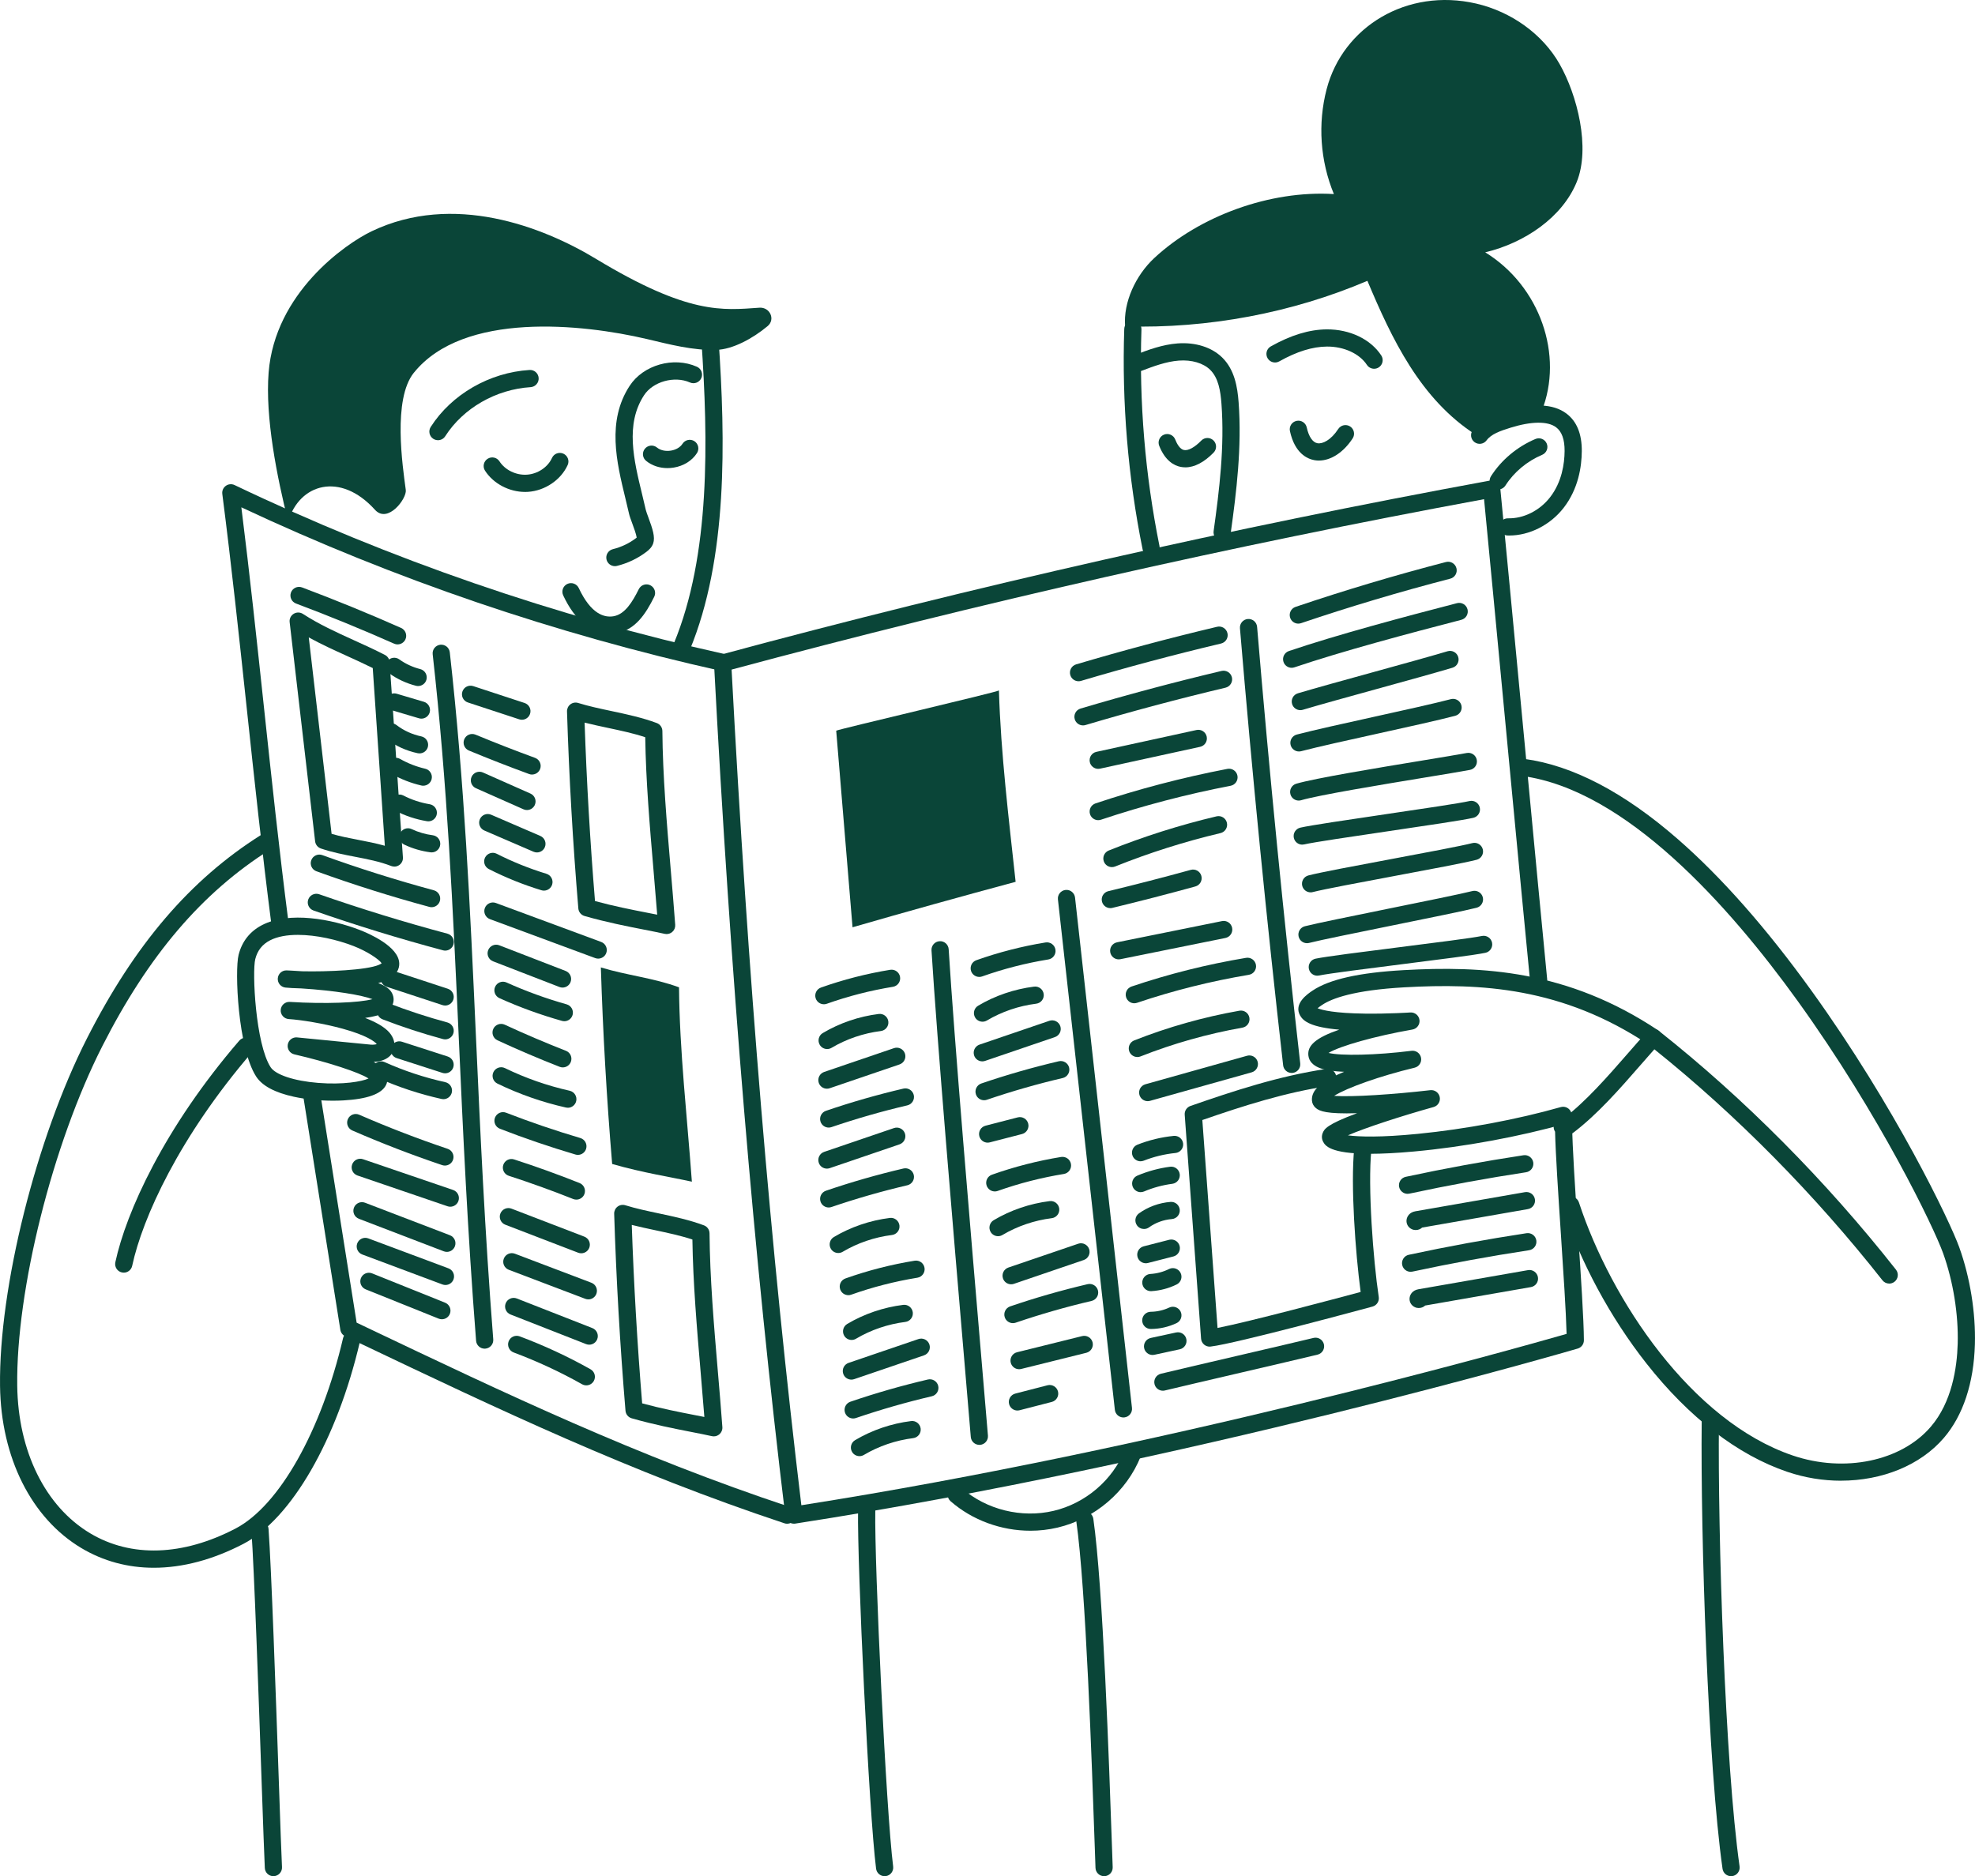<?xml version="1.0" encoding="UTF-8"?> <svg xmlns="http://www.w3.org/2000/svg" width="561" height="533" viewBox="0 0 561 533" fill="none"><g clip-path="url(#clip0_0_6835)"><path d="M389.239 327.775C377.649 327.775 376.38 325.373 375.824 324.332C375.414 323.558 375.384 322.643 375.738 321.818C376.173 320.802 376.744 319.472 385.497 316.246C376.759 316.514 374.833 315.664 373.791 314.8C373.118 314.243 372.714 313.485 372.658 312.661C372.441 309.723 375.151 307.235 381.785 304.484C380.461 304.433 379.277 304.337 378.256 304.201C376.734 303.998 372.107 303.381 371.652 299.933C371.268 297.02 373.801 294.79 380.42 292.514C372.421 291.817 370.262 290.153 369.321 288.545C367.324 285.116 371.475 282.33 372.84 281.415C377.614 278.209 386.068 276.313 398.684 275.605C421.05 274.35 445.291 275.559 471.008 292.717C472.131 293.465 472.434 294.982 471.686 296.105C470.938 297.227 469.421 297.531 468.298 296.782C443.779 280.419 420.483 279.281 398.963 280.484C384.572 281.288 378.296 283.645 375.571 285.475C375.02 285.845 374.58 286.163 374.256 286.431C375.586 286.972 379.055 287.847 387.712 287.958C394.316 288.044 400.55 287.635 400.616 287.63C401.911 287.549 403.048 288.484 403.205 289.779C403.362 291.068 402.477 292.257 401.198 292.479C390.594 294.33 380.597 297.162 377.371 299.124C380.941 299.993 390.816 299.781 400.945 298.522C402.229 298.365 403.417 299.235 403.65 300.509C403.883 301.784 403.079 303.022 401.814 303.321C392 305.677 382.579 309.03 378.969 311.321C384.066 311.7 395.999 310.896 406.279 309.707C407.544 309.561 408.712 310.41 408.959 311.664C409.207 312.919 408.449 314.147 407.22 314.491C398.138 317.03 387.868 320.362 382.878 322.537C386.099 322.966 392.217 323.153 402.775 322.112C416.256 320.782 431.041 318.011 443.339 314.511C444.638 314.142 445.989 314.896 446.358 316.195C446.727 317.495 445.973 318.845 444.674 319.214C431.709 322.906 415.624 325.864 401.648 327.128C396.561 327.588 392.495 327.78 389.244 327.78L389.239 327.775Z" fill="#0A4538"></path><path d="M283.747 196.153C284.273 214.043 286.564 232.713 288.49 250.513C273.154 254.639 257.413 259.018 242.162 263.428C240.615 244.814 239.068 226.2 237.525 207.586C237.571 207.303 283.596 196.552 283.742 196.147L283.747 196.153Z" fill="#0A4538"></path><path d="M79.483 264.505C78.27 264.505 77.223 263.605 77.061 262.371C74.462 242.144 72.242 221.376 70.098 201.29C67.954 181.23 65.74 160.487 63.145 140.316C63.029 139.426 63.413 138.546 64.137 138.025C64.86 137.499 65.815 137.413 66.624 137.797C110.869 158.95 157.769 175.121 206.014 185.852C207.333 186.145 208.163 187.45 207.869 188.77C207.576 190.089 206.271 190.914 204.952 190.625C157.809 180.138 111.946 164.497 68.556 144.123C70.918 162.94 72.965 182.15 74.958 200.769C77.102 220.83 79.316 241.572 81.91 261.749C82.082 263.089 81.137 264.313 79.797 264.485C79.691 264.5 79.584 264.505 79.483 264.505Z" fill="#0A4538"></path><path d="M94.597 312.696C90.765 312.696 86.836 312.307 83.478 311.573C78.068 310.395 74.457 308.458 72.758 305.824C67.555 297.753 66.645 275.706 67.772 271.261C68.743 267.433 70.999 264.581 74.477 262.786C82.118 258.846 94.193 261.086 102.213 264.201C104.812 265.208 113.292 268.874 113.408 273.708C113.443 275.134 112.816 277.132 109.641 278.543C109.029 278.816 108.281 279.058 107.436 279.276C110.263 280.353 111.178 281.521 111.582 282.669C112.017 283.898 111.815 285.197 111.036 286.229C110.192 287.351 108.559 288.499 103.714 289.182C106.693 290.335 109.186 291.705 110.581 293.303C111.901 294.815 112.098 296.277 112.033 297.232C111.947 298.411 111.421 299.437 110.5 300.216C109.17 301.338 107.375 301.622 106.147 301.667C107.608 302.466 108.72 303.285 109.272 304.11C110.162 305.434 110.293 306.951 109.641 308.261C108.387 310.774 104.316 312.241 97.54 312.615C96.57 312.671 95.584 312.696 94.587 312.696H94.597ZM84.616 265.587C81.597 265.587 78.836 266.042 76.718 267.134C74.508 268.272 73.132 270.017 72.51 272.464C71.59 276.095 72.581 296.529 76.864 303.174C78.26 305.333 83.549 307.088 90.34 307.634C97.429 308.206 102.774 307.26 104.685 306.39C102.172 304.696 93.116 301.723 83.605 299.533C82.35 299.245 81.531 298.031 81.739 296.757C81.946 295.483 83.104 294.593 84.388 294.719L105.343 296.772C105.949 296.828 106.612 296.742 107.021 296.626C106.45 295.862 104.038 294.092 97.318 292.241C91.821 290.734 85.465 289.723 82.022 289.506C80.677 289.42 79.65 288.262 79.736 286.917C79.822 285.571 80.98 284.545 82.325 284.631C92.342 285.248 102.056 284.879 105.798 283.847C102.723 282.679 95.154 281.415 85.592 280.798C83.574 280.747 81.971 280.656 81.066 280.555C79.761 280.403 78.806 279.25 78.907 277.936C79.008 276.626 80.126 275.615 81.445 275.68C81.582 275.685 83.301 275.756 85.84 275.928C92.823 276.09 104.22 275.615 107.659 274.082C108.033 273.916 108.27 273.769 108.412 273.668C107.684 272.52 104.25 270.239 100.443 268.763C95.771 266.947 89.814 265.587 84.611 265.587H84.616Z" fill="#0A4538"></path><path d="M223.591 432.876C223.338 432.876 223.075 432.835 222.822 432.749C179.159 418.261 141.644 400.391 101.935 381.468L98.041 379.613C97.313 379.269 96.802 378.586 96.676 377.787L86.199 311.801C85.986 310.466 86.897 309.217 88.231 309.005C89.566 308.797 90.815 309.702 91.028 311.037L101.303 375.754L104.033 377.054C143.606 395.905 180.984 413.715 224.359 428.107C225.638 428.532 226.336 429.917 225.911 431.197C225.573 432.223 224.617 432.871 223.591 432.871V432.876Z" fill="#0A4538"></path><path d="M112.007 246.184C111.709 246.184 111.411 246.129 111.127 246.022C107.8 244.738 104.438 244.091 100.873 243.403C97.717 242.796 94.451 242.164 91.159 241.052C90.264 240.748 89.622 239.954 89.511 239.019L82.275 176.734C82.163 175.794 82.608 174.879 83.412 174.378C84.216 173.877 85.233 173.888 86.032 174.398C90.719 177.427 95.442 179.566 100.438 181.837C103.325 183.146 106.309 184.502 109.342 186.059C110.101 186.449 110.602 187.207 110.662 188.062C111.294 196.911 111.936 206.529 112.558 215.828C113.18 225.123 113.823 234.736 114.45 243.575C114.51 244.409 114.136 245.218 113.464 245.714C113.039 246.028 112.528 246.194 112.012 246.194L112.007 246.184ZM94.183 236.88C96.676 237.613 99.174 238.093 101.798 238.599C104.261 239.074 106.779 239.56 109.312 240.273C108.766 232.46 108.21 224.182 107.674 216.147C107.087 207.333 106.475 198.236 105.879 189.786C103.361 188.532 100.853 187.394 98.415 186.287C94.896 184.689 91.29 183.055 87.705 181.078L94.188 236.88H94.183Z" fill="#0A4538"></path><path d="M189.356 265.36C189.179 265.36 188.997 265.339 188.82 265.299C187.096 264.91 185.084 264.52 182.955 264.1C178.202 263.17 172.29 262.017 166.041 260.227C165.065 259.949 164.362 259.094 164.276 258.083C162.723 239.54 161.641 220.708 161.06 202.114C161.035 201.326 161.394 200.572 162.021 200.092C162.648 199.611 163.472 199.47 164.225 199.702C167.254 200.638 170.414 201.31 173.757 202.018C178.035 202.929 182.454 203.869 186.565 205.411C187.511 205.765 188.143 206.671 188.148 207.682C188.249 220.4 189.397 233.851 190.504 246.862C190.949 252.106 191.414 257.522 191.794 262.735C191.849 263.509 191.536 264.257 190.949 264.763C190.499 265.147 189.933 265.354 189.356 265.354V265.36ZM169.009 255.979C174.429 257.451 179.43 258.432 183.89 259.302C184.846 259.489 185.776 259.671 186.676 259.848C186.353 255.676 185.989 251.418 185.635 247.271C184.568 234.746 183.46 221.816 183.278 209.432C179.926 208.324 176.28 207.55 172.741 206.797C170.536 206.327 168.276 205.846 166.056 205.285C166.637 222.144 167.628 239.176 169.009 255.979Z" fill="#0A4538"></path><path d="M196.528 335.71C195.223 317.733 193.019 298.517 192.877 280.495C185.874 277.865 177.839 277.046 170.674 274.831C171.26 293.465 172.327 312.089 173.885 330.673C182.815 333.232 190.89 334.44 196.528 335.71Z" fill="#0A4538"></path><path d="M202.753 408.057C202.576 408.057 202.394 408.037 202.217 407.996C200.493 407.607 198.48 407.217 196.351 406.798C191.598 405.867 185.687 404.714 179.437 402.924C178.461 402.646 177.758 401.791 177.672 400.78C176.12 382.237 175.038 363.405 174.456 344.812C174.431 344.023 174.79 343.269 175.417 342.789C176.044 342.309 176.868 342.167 177.622 342.4C180.651 343.335 183.806 344.008 187.153 344.716C191.431 345.626 195.851 346.566 199.962 348.109C200.907 348.463 201.539 349.368 201.544 350.379C201.645 363.092 202.793 376.548 203.901 389.554C204.351 394.798 204.811 400.219 205.19 405.432C205.246 406.206 204.932 406.954 204.346 407.46C203.896 407.844 203.329 408.052 202.753 408.052V408.057ZM182.405 398.677C187.826 400.148 192.827 401.129 197.292 401.999C198.247 402.186 199.178 402.368 200.073 402.545C199.749 398.373 199.385 394.115 199.031 389.964C197.964 377.443 196.857 364.513 196.675 352.129C193.322 351.021 189.677 350.248 186.137 349.494C183.932 349.024 181.672 348.544 179.452 347.982C180.034 364.842 181.025 381.873 182.405 398.677Z" fill="#0A4538"></path><path d="M278.186 410.469C276.927 410.469 275.86 409.503 275.754 408.229C275.269 402.414 274.637 395.031 273.929 386.672C270.834 350.299 266.162 295.331 264.594 269.977C264.513 268.632 265.535 267.469 266.885 267.388C268.23 267.287 269.393 268.328 269.474 269.678C271.036 294.977 275.709 349.909 278.798 386.262C279.511 394.626 280.138 402.014 280.624 407.83C280.735 409.175 279.739 410.358 278.394 410.469C278.323 410.474 278.257 410.479 278.186 410.479V410.469Z" fill="#0A4538"></path><path d="M319.104 402.687C317.875 402.687 316.818 401.761 316.677 400.512L300.506 255.524C300.354 254.184 301.32 252.975 302.665 252.824C304.005 252.672 305.214 253.643 305.365 254.983L321.536 399.971C321.688 401.311 320.722 402.52 319.377 402.671C319.286 402.681 319.195 402.687 319.104 402.687Z" fill="#0A4538"></path><path d="M343.603 382.561C343.036 382.561 342.485 382.364 342.045 382C341.529 381.575 341.216 380.958 341.165 380.295L336.518 316.676C336.437 315.574 337.11 314.552 338.152 314.188C350.302 309.961 363.293 305.667 376.763 303.665C378.098 303.463 379.342 304.388 379.54 305.723C379.737 307.058 378.816 308.302 377.481 308.499C365.042 310.345 353.347 314.102 341.524 318.188L345.843 377.256C355.01 375.446 379.231 368.983 386.492 367.026C385.006 355.962 383.61 336.6 384.672 326.208C384.808 324.863 386.012 323.882 387.352 324.024C388.697 324.16 389.673 325.359 389.536 326.704C388.485 337.009 390.052 357.97 391.635 368.458C391.822 369.686 391.058 370.854 389.86 371.183C388.277 371.613 351.051 381.706 343.886 382.541C343.79 382.551 343.699 382.556 343.603 382.556V382.561Z" fill="#0A4538"></path><path d="M225.502 432.861C224.971 432.861 224.455 432.689 224.025 432.365C223.499 431.966 223.155 431.369 223.074 430.711C214.14 356.882 207.515 277.653 202.818 188.497C202.757 187.344 203.511 186.307 204.623 186.009C276.421 166.636 349.984 149.984 423.274 136.518C423.946 136.392 424.639 136.558 425.185 136.968C425.731 137.378 426.08 138 426.151 138.677C426.915 146.217 429.918 177.877 432.821 208.491C435.723 239.1 438.722 270.75 439.485 278.275C439.622 279.62 438.641 280.818 437.301 280.955C435.961 281.086 434.757 280.11 434.621 278.77C433.857 271.231 430.854 239.57 427.951 208.956C425.312 181.139 422.596 152.457 421.549 141.812C349.903 155.051 278.024 171.329 207.809 190.221C212.435 277.456 218.923 355.163 227.625 427.622C329.379 411.673 430.424 383.127 444.992 378.94C444.835 372.71 444.087 361.423 443.363 350.47C442.625 339.315 441.867 327.811 441.72 321.505C441.032 320.468 441.235 319.058 442.221 318.259L442.6 317.95C443.328 317.359 444.334 317.237 445.184 317.642C446.033 318.046 446.574 318.901 446.579 319.836C446.605 325.46 447.434 338.01 448.238 350.147C449.047 362.359 449.881 374.986 449.907 380.755C449.912 381.843 449.194 382.803 448.152 383.112C447.05 383.436 336.468 415.733 225.871 432.84C225.744 432.861 225.623 432.871 225.497 432.871L225.502 432.861Z" fill="#0A4538"></path><path d="M399.817 339.153C398.689 339.153 397.678 338.369 397.43 337.222C397.147 335.902 397.986 334.602 399.306 334.319C410.329 331.952 421.58 329.889 432.74 328.19C434.07 327.988 435.319 328.903 435.526 330.238C435.728 331.573 434.813 332.817 433.478 333.024C422.414 334.708 411.265 336.751 400.337 339.098C400.166 339.133 399.994 339.153 399.822 339.153H399.817Z" fill="#0A4538"></path><path d="M402.153 349.444C401.763 349.444 401.374 349.363 401.01 349.191C399.978 348.711 399.382 347.634 399.539 346.511C399.67 345.54 400.398 344.397 402.042 344.109L433.16 338.678C434.489 338.445 435.754 339.335 435.986 340.665C436.219 341.995 435.329 343.26 433.999 343.492L403.963 348.736C403.478 349.196 402.825 349.439 402.158 349.439L402.153 349.444Z" fill="#0A4538"></path><path d="M400.686 361.302C399.558 361.302 398.547 360.518 398.299 359.37C398.016 358.051 398.855 356.751 400.175 356.468C411.198 354.101 422.449 352.038 433.609 350.339C434.944 350.137 436.188 351.052 436.395 352.387C436.597 353.722 435.682 354.966 434.347 355.173C423.284 356.857 412.134 358.9 401.207 361.247C401.035 361.282 400.863 361.302 400.691 361.302H400.686Z" fill="#0A4538"></path><path d="M403.022 371.598C402.637 371.598 402.243 371.517 401.879 371.345C400.842 370.865 400.251 369.787 400.402 368.665C400.534 367.694 401.262 366.551 402.905 366.263L434.024 360.832C435.353 360.599 436.618 361.489 436.85 362.819C437.083 364.149 436.193 365.413 434.863 365.646L404.827 370.885C404.342 371.345 403.689 371.588 403.022 371.588V371.598Z" fill="#0A4538"></path><path d="M366.904 304.813C365.675 304.813 364.618 303.892 364.477 302.643C359.794 261.501 355.668 219.732 352.21 178.489C352.098 177.144 353.095 175.961 354.44 175.85C355.785 175.743 356.968 176.735 357.079 178.08C360.533 219.277 364.659 261.001 369.331 302.092C369.483 303.432 368.522 304.646 367.177 304.798C367.081 304.808 366.99 304.813 366.899 304.813H366.904Z" fill="#0A4538"></path><path d="M307.625 206.079C306.573 206.079 305.597 205.391 305.283 204.329C304.899 203.035 305.637 201.674 306.932 201.29C320.109 197.376 333.58 193.781 346.98 190.605C348.294 190.297 349.609 191.106 349.923 192.42C350.236 193.735 349.422 195.05 348.107 195.364C334.798 198.519 321.414 202.089 308.327 205.978C308.095 206.049 307.862 206.079 307.63 206.079H307.625Z" fill="#0A4538"></path><path d="M306.361 193.533C305.309 193.533 304.333 192.845 304.02 191.783C303.635 190.489 304.374 189.129 305.668 188.744C318.846 184.83 332.321 181.235 345.716 178.059C347.031 177.746 348.346 178.56 348.659 179.875C348.973 181.189 348.158 182.504 346.844 182.818C333.535 185.973 320.15 189.543 307.064 193.432C306.831 193.503 306.599 193.533 306.366 193.533H306.361Z" fill="#0A4538"></path><path d="M311.948 218.422C310.825 218.422 309.814 217.644 309.561 216.501C309.273 215.181 310.107 213.881 311.427 213.593L339.855 207.389C341.174 207.095 342.474 207.935 342.762 209.254C343.05 210.574 342.216 211.874 340.896 212.162L312.468 218.367C312.291 218.407 312.119 218.422 311.942 218.422H311.948Z" fill="#0A4538"></path><path d="M311.949 233.001C310.928 233.001 309.972 232.354 309.633 231.333C309.204 230.053 309.896 228.668 311.176 228.238C323.367 224.162 335.968 220.865 348.635 218.428C349.959 218.17 351.244 219.039 351.497 220.364C351.749 221.689 350.885 222.974 349.56 223.227C337.106 225.618 324.717 228.865 312.733 232.87C312.475 232.956 312.212 232.996 311.959 232.996L311.949 233.001Z" fill="#0A4538"></path><path d="M315.846 246.336C314.876 246.336 313.96 245.755 313.576 244.804C313.07 243.55 313.682 242.129 314.931 241.623C324.827 237.649 335.127 234.382 345.559 231.914C346.874 231.601 348.188 232.415 348.502 233.73C348.81 235.044 348.001 236.359 346.686 236.673C336.497 239.085 326.425 242.276 316.757 246.159C316.458 246.281 316.15 246.336 315.846 246.336Z" fill="#0A4538"></path><path d="M315.391 257.987C314.289 257.987 313.288 257.233 313.015 256.116C312.696 254.801 313.505 253.481 314.82 253.168C322.627 251.287 330.505 249.249 338.242 247.12C339.541 246.761 340.886 247.524 341.245 248.829C341.604 250.129 340.841 251.479 339.536 251.833C331.749 253.977 323.821 256.025 315.963 257.921C315.77 257.967 315.578 257.992 315.386 257.992L315.391 257.987Z" fill="#0A4538"></path><path d="M317.769 272.545C316.631 272.545 315.61 271.746 315.377 270.583C315.109 269.258 315.964 267.969 317.289 267.701L347.107 261.673C348.432 261.405 349.721 262.26 349.989 263.585C350.257 264.91 349.403 266.199 348.078 266.467L318.26 272.495C318.098 272.53 317.931 272.545 317.774 272.545H317.769Z" fill="#0A4538"></path><path d="M322.202 285.02C321.181 285.02 320.23 284.378 319.886 283.357C319.457 282.077 320.139 280.692 321.419 280.257C331.966 276.692 342.909 273.951 353.942 272.11C355.272 271.888 356.531 272.788 356.754 274.118C356.976 275.448 356.076 276.707 354.746 276.93C343.971 278.73 333.286 281.405 322.986 284.884C322.728 284.97 322.465 285.015 322.202 285.015V285.02Z" fill="#0A4538"></path><path d="M323.068 300.287C322.092 300.287 321.172 299.7 320.792 298.74C320.297 297.486 320.914 296.065 322.168 295.569C331.775 291.776 341.828 288.94 352.057 287.129C353.387 286.892 354.656 287.782 354.889 289.111C355.126 290.441 354.236 291.711 352.907 291.943C343.001 293.698 333.262 296.444 323.963 300.12C323.67 300.236 323.366 300.292 323.068 300.292V300.287Z" fill="#0A4538"></path><path d="M278.156 277.531C277.15 277.531 276.209 276.904 275.85 275.903C275.4 274.629 276.062 273.233 277.337 272.783C283.688 270.528 290.302 268.829 296.991 267.741C298.321 267.529 299.58 268.429 299.798 269.764C300.015 271.094 299.11 272.353 297.78 272.571C291.379 273.612 285.053 275.236 278.975 277.395C278.707 277.491 278.429 277.536 278.156 277.536V277.531Z" fill="#0A4538"></path><path d="M279.091 290.254C278.256 290.254 277.442 289.83 276.987 289.061C276.3 287.903 276.679 286.401 277.837 285.713C282.63 282.861 288.132 280.985 293.74 280.288C295.08 280.121 296.298 281.071 296.465 282.411C296.632 283.751 295.681 284.97 294.341 285.137C289.396 285.754 284.557 287.402 280.335 289.911C279.945 290.143 279.511 290.254 279.086 290.254H279.091Z" fill="#0A4538"></path><path d="M279.02 301.521C278.004 301.521 277.053 300.884 276.709 299.867C276.274 298.588 276.957 297.202 278.236 296.762L298.073 289.996C299.352 289.561 300.738 290.244 301.178 291.518C301.613 292.798 300.93 294.183 299.651 294.623L279.814 301.389C279.551 301.48 279.288 301.521 279.025 301.521H279.02Z" fill="#0A4538"></path><path d="M279.526 312.565C278.51 312.565 277.559 311.928 277.215 310.911C276.78 309.632 277.463 308.247 278.737 307.807C285.928 305.349 293.335 303.225 300.753 301.491C302.068 301.187 303.383 302.001 303.691 303.316C304 304.631 303.181 305.946 301.866 306.254C294.6 307.953 287.353 310.032 280.315 312.434C280.052 312.525 279.789 312.565 279.526 312.565Z" fill="#0A4538"></path><path d="M280.543 324.615C279.456 324.615 278.464 323.882 278.176 322.78C277.837 321.475 278.626 320.14 279.931 319.801L289.083 317.435C290.388 317.096 291.723 317.885 292.062 319.189C292.4 320.494 291.611 321.829 290.307 322.168L281.155 324.534C280.947 324.585 280.745 324.61 280.543 324.61V324.615Z" fill="#0A4538"></path><path d="M289.002 400.715C287.914 400.715 286.923 399.981 286.635 398.879C286.296 397.574 287.085 396.239 288.39 395.901L297.542 393.539C298.852 393.2 300.182 393.989 300.521 395.294C300.859 396.598 300.07 397.933 298.766 398.272L289.614 400.634C289.406 400.684 289.204 400.71 289.002 400.71V400.715Z" fill="#0A4538"></path><path d="M234.021 285.298C233.015 285.298 232.074 284.671 231.715 283.67C231.265 282.396 231.928 281 233.202 280.55C239.553 278.295 246.167 276.596 252.857 275.509C254.192 275.296 255.446 276.196 255.663 277.531C255.881 278.861 254.975 280.12 253.646 280.338C247.244 281.379 240.918 283.003 234.84 285.162C234.572 285.258 234.294 285.304 234.021 285.304V285.298Z" fill="#0A4538"></path><path d="M234.956 298.022C234.122 298.022 233.308 297.597 232.853 296.828C232.165 295.67 232.544 294.168 233.702 293.481C238.496 290.629 243.997 288.752 249.605 288.055C250.945 287.888 252.164 288.838 252.33 290.179C252.497 291.519 251.547 292.737 250.207 292.904C245.261 293.521 240.422 295.17 236.2 297.678C235.811 297.91 235.376 298.022 234.951 298.022H234.956Z" fill="#0A4538"></path><path d="M238.112 355.967C237.278 355.967 236.464 355.542 236.009 354.773C235.321 353.615 235.7 352.114 236.858 351.426C241.652 348.574 247.153 346.698 252.761 346C254.101 345.833 255.32 346.784 255.487 348.124C255.654 349.464 254.703 350.683 253.363 350.849C248.418 351.466 243.578 353.115 239.356 355.623C238.967 355.856 238.532 355.967 238.107 355.967H238.112Z" fill="#0A4538"></path><path d="M244.14 413.675C243.305 413.675 242.491 413.25 242.036 412.482C241.348 411.324 241.728 409.822 242.886 409.134C247.679 406.282 253.181 404.406 258.789 403.708C260.129 403.536 261.347 404.492 261.514 405.832C261.681 407.172 260.73 408.391 259.39 408.557C254.445 409.174 249.606 410.823 245.384 413.331C244.994 413.564 244.559 413.675 244.135 413.675H244.14Z" fill="#0A4538"></path><path d="M234.885 309.288C233.869 309.288 232.918 308.651 232.574 307.634C232.14 306.355 232.822 304.969 234.101 304.529L253.938 297.763C255.218 297.328 256.603 298.011 257.043 299.291C257.478 300.57 256.795 301.955 255.516 302.39L235.679 309.156C235.416 309.247 235.153 309.288 234.89 309.288H234.885Z" fill="#0A4538"></path><path d="M235.391 320.332C234.375 320.332 233.424 319.695 233.08 318.678C232.645 317.399 233.328 316.013 234.602 315.573C241.793 313.116 249.196 310.992 256.619 309.257C257.933 308.949 259.248 309.768 259.556 311.083C259.865 312.398 259.046 313.712 257.731 314.021C250.465 315.72 243.219 317.798 236.18 320.2C235.917 320.291 235.654 320.332 235.391 320.332Z" fill="#0A4538"></path><path d="M240.968 367.942C239.962 367.942 239.021 367.315 238.662 366.313C238.212 365.039 238.875 363.643 240.149 363.193C246.5 360.938 253.114 359.239 259.804 358.152C261.139 357.939 262.393 358.839 262.61 360.174C262.828 361.504 261.923 362.763 260.593 362.981C254.191 364.023 247.865 365.646 241.787 367.805C241.519 367.901 241.241 367.947 240.968 367.947V367.942Z" fill="#0A4538"></path><path d="M241.903 380.664C241.069 380.664 240.255 380.239 239.8 379.471C239.112 378.313 239.491 376.811 240.649 376.123C245.443 373.271 250.944 371.395 256.552 370.697C257.892 370.53 259.111 371.481 259.278 372.821C259.445 374.161 258.494 375.38 257.154 375.547C252.209 376.164 247.369 377.812 243.147 380.32C242.758 380.553 242.323 380.664 241.898 380.664H241.903Z" fill="#0A4538"></path><path d="M241.833 391.936C240.816 391.936 239.866 391.299 239.522 390.282C239.087 389.003 239.769 387.617 241.049 387.177L260.886 380.411C262.165 379.976 263.55 380.659 263.99 381.933C264.425 383.213 263.743 384.598 262.463 385.038L242.626 391.804C242.363 391.895 242.101 391.936 241.838 391.936H241.833Z" fill="#0A4538"></path><path d="M242.338 402.975C241.322 402.975 240.371 402.338 240.028 401.321C239.593 400.042 240.275 398.656 241.55 398.216C248.735 395.759 256.143 393.635 263.566 391.9C264.881 391.597 266.195 392.411 266.504 393.726C266.812 395.041 265.993 396.355 264.678 396.664C257.412 398.363 250.161 400.441 243.127 402.843C242.864 402.934 242.601 402.975 242.338 402.975Z" fill="#0A4538"></path><path d="M234.885 331.993C233.869 331.993 232.918 331.356 232.574 330.339C232.14 329.06 232.822 327.674 234.101 327.234L253.938 320.468C255.218 320.034 256.603 320.716 257.043 321.991C257.478 323.27 256.795 324.656 255.516 325.095L235.679 331.861C235.416 331.952 235.153 331.993 234.89 331.993H234.885Z" fill="#0A4538"></path><path d="M235.391 343.032C234.375 343.032 233.424 342.395 233.08 341.378C232.645 340.099 233.328 338.713 234.602 338.273C241.793 335.816 249.201 333.692 256.619 331.958C257.933 331.649 259.248 332.468 259.556 333.783C259.865 335.098 259.046 336.413 257.731 336.721C250.47 338.415 243.219 340.498 236.18 342.9C235.917 342.991 235.654 343.032 235.391 343.032Z" fill="#0A4538"></path><path d="M282.57 338.471C281.564 338.471 280.623 337.844 280.264 336.843C279.814 335.568 280.476 334.173 281.751 333.723C288.102 331.467 294.716 329.768 301.406 328.681C302.74 328.469 303.994 329.369 304.212 330.704C304.429 332.034 303.524 333.293 302.194 333.51C295.793 334.552 289.467 336.175 283.389 338.334C283.121 338.43 282.843 338.476 282.57 338.476V338.471Z" fill="#0A4538"></path><path d="M283.501 351.189C282.667 351.189 281.853 350.764 281.397 349.995C280.71 348.837 281.089 347.335 282.247 346.648C287.041 343.796 292.542 341.919 298.15 341.222C299.49 341.055 300.708 342.005 300.875 343.345C301.042 344.686 300.092 345.904 298.752 346.071C293.806 346.688 288.967 348.337 284.745 350.845C284.356 351.077 283.921 351.189 283.496 351.189H283.501Z" fill="#0A4538"></path><path d="M287.211 364.852C286.195 364.852 285.244 364.215 284.901 363.199C284.466 361.919 285.148 360.534 286.428 360.094L306.265 353.328C307.544 352.893 308.929 353.576 309.369 354.855C309.804 356.134 309.121 357.52 307.842 357.955L288.005 364.721C287.742 364.812 287.479 364.852 287.216 364.852H287.211Z" fill="#0A4538"></path><path d="M287.717 375.891C286.701 375.891 285.75 375.254 285.406 374.237C284.972 372.958 285.654 371.572 286.929 371.132C294.119 368.675 301.522 366.551 308.945 364.816C310.259 364.508 311.574 365.327 311.883 366.642C312.191 367.957 311.372 369.271 310.057 369.58C302.791 371.279 295.545 373.357 288.506 375.759C288.243 375.85 287.98 375.891 287.717 375.891Z" fill="#0A4538"></path><path d="M289.472 388.978C288.385 388.978 287.394 388.245 287.106 387.142C286.767 385.838 287.556 384.503 288.861 384.164C290.398 383.765 294.332 382.799 298.139 381.863C301.932 380.928 305.856 379.962 307.368 379.572C308.672 379.239 310.007 380.023 310.346 381.327C310.685 382.632 309.896 383.967 308.591 384.306C307.054 384.705 303.115 385.671 299.312 386.612C295.52 387.547 291.601 388.513 290.089 388.902C289.882 388.953 289.68 388.978 289.477 388.978H289.472Z" fill="#0A4538"></path><path d="M326.005 312.828C324.938 312.828 323.957 312.12 323.654 311.043C323.29 309.743 324.048 308.393 325.348 308.029L354.221 299.928C355.52 299.564 356.87 300.323 357.234 301.622C357.598 302.922 356.84 304.272 355.54 304.636L326.667 312.737C326.445 312.798 326.222 312.828 326.005 312.828Z" fill="#0A4538"></path><path d="M323.984 329.91C323.008 329.91 322.088 329.323 321.708 328.362C321.213 327.108 321.83 325.687 323.084 325.192C326.381 323.892 329.844 323.053 333.394 322.694C334.734 322.562 335.938 323.538 336.069 324.878C336.206 326.223 335.225 327.422 333.885 327.553C330.785 327.867 327.756 328.6 324.879 329.733C324.586 329.849 324.282 329.904 323.984 329.904V329.91Z" fill="#0A4538"></path><path d="M324.018 338.678C323.067 338.678 322.162 338.117 321.768 337.186C321.242 335.942 321.824 334.506 323.067 333.98C326.031 332.726 329.161 331.877 332.366 331.457C333.706 331.275 334.93 332.226 335.107 333.566C335.279 334.906 334.339 336.129 332.999 336.306C330.228 336.665 327.527 337.399 324.974 338.481C324.66 338.612 324.342 338.673 324.023 338.673L324.018 338.678Z" fill="#0A4538"></path><path d="M324.949 349.14C324.191 349.14 323.443 348.786 322.967 348.124C322.178 347.027 322.426 345.5 323.518 344.711C326.087 342.855 329.273 341.697 332.484 341.449C333.834 341.343 335.007 342.349 335.113 343.694C335.219 345.039 334.213 346.218 332.868 346.324C330.542 346.506 328.236 347.34 326.385 348.68C325.956 348.994 325.455 349.14 324.96 349.14H324.949Z" fill="#0A4538"></path><path d="M325.47 358.875C324.383 358.875 323.387 358.142 323.104 357.039C322.77 355.73 323.559 354.4 324.864 354.066L332.1 352.21C333.409 351.876 334.739 352.66 335.073 353.97C335.407 355.28 334.618 356.61 333.313 356.943L326.077 358.799C325.875 358.85 325.668 358.875 325.47 358.875Z" fill="#0A4538"></path><path d="M326.901 366.804C325.616 366.804 324.539 365.803 324.463 364.503C324.383 363.153 325.414 362 326.759 361.919C328.6 361.813 330.435 361.328 332.069 360.513C333.277 359.912 334.743 360.407 335.345 361.616C335.947 362.824 335.451 364.291 334.243 364.893C332.028 365.995 329.54 366.652 327.047 366.799C326.997 366.799 326.951 366.799 326.901 366.799V366.804Z" fill="#0A4538"></path><path d="M326.886 377.55C325.546 377.55 324.454 376.468 324.443 375.128C324.433 373.777 325.515 372.675 326.866 372.66C328.676 372.645 330.491 372.23 332.109 371.466C333.328 370.89 334.789 371.411 335.366 372.629C335.942 373.848 335.421 375.304 334.203 375.886C331.947 376.953 329.429 377.529 326.916 377.55H326.891H326.886Z" fill="#0A4538"></path><path d="M327.387 384.932C326.259 384.932 325.248 384.149 325 383.006C324.712 381.686 325.551 380.386 326.871 380.098L334.072 378.541C335.391 378.252 336.691 379.092 336.979 380.412C337.267 381.731 336.428 383.031 335.108 383.319L327.908 384.877C327.736 384.912 327.559 384.932 327.387 384.932Z" fill="#0A4538"></path><path d="M330.314 395.086C329.212 395.086 328.216 394.338 327.943 393.22C327.624 391.91 328.428 390.586 329.738 390.267C332.964 389.478 342.359 387.289 351.446 385.17C360.522 383.056 369.902 380.866 373.103 380.088C374.413 379.769 375.737 380.573 376.056 381.883C376.374 383.193 375.57 384.517 374.261 384.836C371.035 385.625 361.64 387.814 352.553 389.933C343.476 392.047 334.097 394.237 330.896 395.015C330.704 395.061 330.506 395.086 330.314 395.086Z" fill="#0A4538"></path><path d="M366.898 189.715C365.876 189.715 364.926 189.073 364.582 188.052C364.147 186.772 364.834 185.387 366.114 184.952C379.863 180.3 398.855 175.238 413.868 171.349C415.173 171.015 416.507 171.794 416.846 173.104C417.185 174.409 416.401 175.743 415.092 176.082C400.16 179.951 381.273 184.982 367.676 189.584C367.418 189.67 367.15 189.715 366.893 189.715H366.898Z" fill="#0A4538"></path><path d="M368.79 177.169C367.769 177.169 366.818 176.527 366.474 175.506C366.039 174.226 366.727 172.841 368.006 172.406C382.008 167.668 396.379 163.38 410.724 159.663C412.029 159.324 413.364 160.108 413.703 161.418C414.041 162.722 413.258 164.057 411.948 164.396C397.719 168.082 383.464 172.335 369.574 177.033C369.316 177.119 369.048 177.164 368.79 177.164V177.169Z" fill="#0A4538"></path><path d="M369.361 201.746C368.31 201.746 367.339 201.058 367.02 200.001C366.636 198.706 367.369 197.346 368.663 196.962C373.518 195.511 381.881 193.205 389.967 190.975C398.032 188.75 406.37 186.449 411.174 185.013C412.468 184.623 413.829 185.362 414.213 186.656C414.597 187.951 413.864 189.311 412.57 189.695C407.715 191.147 399.352 193.452 391.266 195.682C383.201 197.907 374.863 200.208 370.059 201.644C369.827 201.715 369.589 201.746 369.361 201.746Z" fill="#0A4538"></path><path d="M368.966 213.487C367.884 213.487 366.893 212.759 366.604 211.662C366.261 210.357 367.044 209.022 368.349 208.678C373.213 207.404 381.916 205.483 390.33 203.627C398.698 201.781 407.355 199.87 412.124 198.62C413.428 198.277 414.763 199.06 415.107 200.365C415.451 201.67 414.667 203.005 413.362 203.349C408.498 204.623 399.796 206.544 391.382 208.4C383.013 210.246 374.356 212.157 369.588 213.407C369.38 213.462 369.173 213.487 368.966 213.487Z" fill="#0A4538"></path><path d="M368.9 227.434C367.838 227.434 366.862 226.741 366.554 225.669C366.18 224.374 366.923 223.014 368.217 222.64C373.658 221.057 391.225 218.16 404.048 216.046C409.54 215.141 414.283 214.357 416.629 213.917C417.954 213.664 419.233 214.539 419.481 215.869C419.729 217.194 418.859 218.473 417.529 218.721C415.127 219.176 410.359 219.96 404.837 220.87C392.135 222.964 374.735 225.836 369.573 227.338C369.345 227.403 369.118 227.434 368.89 227.434H368.9Z" fill="#0A4538"></path><path d="M369.902 239.954C368.789 239.954 367.778 239.186 367.52 238.053C367.222 236.738 368.041 235.428 369.361 235.125C372.339 234.447 382.65 232.925 393.562 231.312C403.912 229.785 414.612 228.207 417.403 227.57C418.718 227.267 420.028 228.091 420.331 229.406C420.629 230.721 419.81 232.03 418.49 232.334C415.512 233.016 405.192 234.538 394.269 236.146C383.929 237.674 373.234 239.246 370.443 239.889C370.261 239.929 370.079 239.949 369.897 239.949L369.902 239.954Z" fill="#0A4538"></path><path d="M372.273 253.506C371.186 253.506 370.195 252.778 369.907 251.676C369.568 250.371 370.352 249.036 371.662 248.697C374.964 247.843 384.743 246.007 395.099 244.07C404.919 242.23 415.067 240.328 418.207 239.519C419.512 239.18 420.847 239.964 421.186 241.274C421.524 242.584 420.741 243.914 419.431 244.252C416.129 245.107 406.35 246.943 395.994 248.879C386.174 250.72 376.025 252.621 372.885 253.431C372.678 253.486 372.476 253.511 372.268 253.511L372.273 253.506Z" fill="#0A4538"></path><path d="M371.252 267.949C370.159 267.949 369.168 267.215 368.885 266.108C368.551 264.798 369.34 263.468 370.65 263.135C373.861 262.315 383.918 260.273 394.562 258.108C404.675 256.055 415.127 253.931 418.217 253.142C419.527 252.809 420.856 253.598 421.19 254.907C421.524 256.217 420.735 257.547 419.425 257.881C416.22 258.7 406.172 260.743 395.533 262.902C385.415 264.955 374.948 267.079 371.858 267.873C371.656 267.923 371.454 267.949 371.252 267.949Z" fill="#0A4538"></path><path d="M374.179 277.187C373.046 277.187 372.025 276.393 371.787 275.235C371.514 273.916 372.364 272.621 373.689 272.348C376.758 271.716 386.831 270.442 397.5 269.091C407.603 267.812 418.05 266.492 420.932 265.901C422.252 265.628 423.546 266.477 423.819 267.797C424.092 269.117 423.243 270.411 421.918 270.684C418.849 271.322 408.776 272.591 398.107 273.941C388.004 275.22 377.557 276.54 374.675 277.132C374.508 277.167 374.341 277.182 374.179 277.182V277.187Z" fill="#0A4538"></path><path d="M137.664 383.142C136.4 383.142 135.328 382.171 135.232 380.887C132.8 349.813 131.521 321.571 130.287 294.259C128.628 257.598 127.061 222.969 122.904 185.862C122.753 184.522 123.718 183.313 125.064 183.162C126.409 183.015 127.612 183.976 127.764 185.321C131.935 222.584 133.508 257.294 135.172 294.037C136.405 321.308 137.685 349.51 140.107 380.503C140.213 381.848 139.207 383.026 137.862 383.132C137.796 383.132 137.73 383.137 137.67 383.137L137.664 383.142Z" fill="#0A4538"></path><path d="M148.242 204.471C147.989 204.471 147.732 204.431 147.479 204.35L132.901 199.561C131.616 199.141 130.918 197.761 131.343 196.476C131.763 195.192 133.143 194.494 134.428 194.919L149.006 199.708C150.29 200.127 150.988 201.508 150.563 202.792C150.224 203.824 149.269 204.476 148.242 204.476V204.471Z" fill="#0A4538"></path><path d="M151.135 220.046C150.857 220.046 150.574 220 150.296 219.894C144.577 217.801 138.823 215.555 133.195 213.224C131.946 212.708 131.354 211.277 131.87 210.028C132.386 208.779 133.817 208.188 135.066 208.703C140.633 211.009 146.322 213.229 151.975 215.297C153.244 215.763 153.896 217.163 153.431 218.433C153.067 219.424 152.132 220.036 151.135 220.036V220.046Z" fill="#0A4538"></path><path d="M149.684 230.124C149.355 230.124 149.017 230.058 148.693 229.911L135.192 223.924C133.958 223.378 133.402 221.932 133.948 220.698C134.494 219.464 135.94 218.908 137.174 219.454L150.675 225.441C151.909 225.987 152.465 227.434 151.919 228.667C151.515 229.578 150.62 230.124 149.684 230.124Z" fill="#0A4538"></path><path d="M152.509 242.169C152.186 242.169 151.857 242.103 151.543 241.967L137.577 235.939C136.338 235.403 135.767 233.967 136.303 232.728C136.839 231.489 138.275 230.918 139.514 231.454L153.48 237.481C154.719 238.017 155.29 239.454 154.754 240.693C154.355 241.618 153.455 242.169 152.509 242.169Z" fill="#0A4538"></path><path d="M154.508 253.016C154.271 253.016 154.033 252.981 153.795 252.91C148.653 251.342 143.626 249.319 138.863 246.897C137.66 246.285 137.179 244.814 137.791 243.61C138.403 242.407 139.875 241.926 141.078 242.538C145.588 244.829 150.347 246.746 155.216 248.232C156.506 248.627 157.234 249.992 156.844 251.281C156.521 252.333 155.555 253.016 154.508 253.016Z" fill="#0A4538"></path><path d="M169.919 272.333C169.636 272.333 169.353 272.283 169.07 272.181L139.165 261.117C137.901 260.647 137.254 259.241 137.719 257.977C138.189 256.713 139.595 256.06 140.859 256.531L170.764 267.595C172.028 268.065 172.675 269.471 172.21 270.735C171.846 271.721 170.91 272.333 169.919 272.333Z" fill="#0A4538"></path><path d="M159.782 280.56C159.489 280.56 159.191 280.51 158.903 280.393L140.057 273.102C138.798 272.616 138.171 271.2 138.661 269.941C139.147 268.682 140.562 268.055 141.821 268.545L160.667 275.837C161.926 276.323 162.553 277.739 162.063 278.998C161.689 279.969 160.763 280.56 159.782 280.56Z" fill="#0A4538"></path><path d="M160.292 290.113C160.075 290.113 159.853 290.083 159.63 290.022C153.557 288.313 147.58 286.143 141.866 283.564C140.638 283.008 140.086 281.562 140.643 280.333C141.199 279.099 142.645 278.553 143.874 279.109C149.37 281.587 155.115 283.676 160.95 285.319C162.249 285.683 163.008 287.033 162.644 288.333C162.34 289.41 161.359 290.118 160.292 290.118V290.113Z" fill="#0A4538"></path><path d="M159.867 303.24C159.569 303.24 159.271 303.184 158.977 303.073C153.036 300.752 147.094 298.214 141.31 295.539C140.086 294.972 139.55 293.516 140.121 292.292C140.688 291.068 142.139 290.537 143.368 291.099C149.056 293.733 154.907 296.231 160.757 298.517C162.016 299.007 162.633 300.428 162.143 301.683C161.764 302.648 160.843 303.235 159.867 303.235V303.24Z" fill="#0A4538"></path><path d="M161.288 314.699C161.111 314.699 160.929 314.679 160.752 314.638C154.006 313.121 147.458 310.83 141.289 307.832C140.076 307.24 139.57 305.779 140.162 304.565C140.753 303.351 142.214 302.846 143.428 303.437C149.258 306.274 155.448 308.439 161.824 309.87C163.139 310.168 163.968 311.473 163.675 312.792C163.422 313.93 162.41 314.704 161.293 314.704L161.288 314.699Z" fill="#0A4538"></path><path d="M164.156 328.089C163.928 328.089 163.691 328.059 163.463 327.988C156.237 325.849 149.011 323.386 141.998 320.666C140.739 320.175 140.117 318.76 140.602 317.505C141.093 316.246 142.504 315.624 143.763 316.11C150.655 318.785 157.744 321.202 164.844 323.301C166.138 323.685 166.876 325.045 166.492 326.34C166.179 327.402 165.203 328.089 164.151 328.089H164.156Z" fill="#0A4538"></path><path d="M163.715 340.797C163.412 340.797 163.108 340.741 162.81 340.625C156.828 338.238 150.674 336.023 144.526 334.031C143.241 333.616 142.538 332.236 142.953 330.951C143.368 329.667 144.748 328.959 146.032 329.379C152.282 331.402 158.537 333.657 164.62 336.084C165.874 336.585 166.486 338.006 165.986 339.26C165.606 340.215 164.686 340.797 163.715 340.797Z" fill="#0A4538"></path><path d="M165.1 356.043C164.807 356.043 164.514 355.992 164.226 355.881L143.534 347.927C142.275 347.441 141.643 346.03 142.128 344.766C142.614 343.507 144.03 342.875 145.289 343.36L165.98 351.315C167.239 351.8 167.871 353.211 167.386 354.475C167.012 355.446 166.086 356.043 165.105 356.043H165.1Z" fill="#0A4538"></path><path d="M167.108 369.14C166.819 369.14 166.526 369.089 166.243 368.978L144.52 360.73C143.256 360.25 142.624 358.839 143.104 357.58C143.585 356.316 144.995 355.684 146.259 356.164L167.982 364.412C169.247 364.892 169.879 366.303 169.398 367.567C169.029 368.543 168.099 369.145 167.113 369.145L167.108 369.14Z" fill="#0A4538"></path><path d="M167.366 382.01C167.067 382.01 166.769 381.954 166.476 381.843L145.021 373.433C143.762 372.943 143.145 371.522 143.635 370.268C144.126 369.009 145.547 368.392 146.801 368.882L168.256 377.292C169.515 377.782 170.132 379.203 169.641 380.457C169.262 381.423 168.342 382.01 167.366 382.01Z" fill="#0A4538"></path><path d="M166.541 393.564C166.137 393.564 165.722 393.463 165.343 393.251C159.149 389.762 152.61 386.728 145.91 384.219C144.646 383.749 144.004 382.338 144.474 381.074C144.945 379.81 146.355 379.168 147.62 379.643C154.557 382.237 161.323 385.383 167.74 388.993C168.918 389.656 169.332 391.147 168.67 392.32C168.22 393.119 167.391 393.564 166.536 393.564H166.541Z" fill="#0A4538"></path><path d="M125.512 374.788C125.209 374.788 124.9 374.733 124.602 374.611L103.875 366.288C102.621 365.782 102.014 364.361 102.52 363.107C103.026 361.853 104.447 361.246 105.701 361.752L126.427 370.075C127.682 370.581 128.288 372.002 127.783 373.256C127.398 374.212 126.483 374.788 125.512 374.788Z" fill="#0A4538"></path><path d="M126.529 365.054C126.246 365.054 125.957 365.004 125.674 364.898L102.905 356.387C101.64 355.917 100.998 354.506 101.469 353.242C101.944 351.977 103.35 351.335 104.614 351.811L127.383 360.321C128.648 360.791 129.29 362.202 128.819 363.466C128.45 364.448 127.52 365.054 126.529 365.054Z" fill="#0A4538"></path><path d="M126.929 355.643C126.635 355.643 126.342 355.593 126.054 355.482L101.944 346.243C100.685 345.757 100.053 344.347 100.539 343.087C101.024 341.828 102.435 341.196 103.694 341.682L127.804 350.92C129.063 351.406 129.695 352.817 129.209 354.076C128.835 355.047 127.91 355.648 126.929 355.648V355.643Z" fill="#0A4538"></path><path d="M127.905 342.815C127.642 342.815 127.374 342.774 127.116 342.683L101.54 333.945C100.261 333.51 99.578 332.12 100.018 330.84C100.453 329.561 101.844 328.878 103.123 329.318L128.699 338.056C129.978 338.491 130.661 339.882 130.221 341.161C129.872 342.178 128.927 342.815 127.91 342.815H127.905Z" fill="#0A4538"></path><path d="M126.377 331.123C126.119 331.123 125.856 331.083 125.598 330.997C116.977 328.094 108.391 324.782 100.073 321.156C98.834 320.615 98.268 319.174 98.809 317.94C99.35 316.701 100.791 316.135 102.025 316.676C110.211 320.246 118.666 323.502 127.156 326.365C128.435 326.794 129.123 328.18 128.693 329.459C128.349 330.481 127.398 331.123 126.377 331.123Z" fill="#0A4538"></path><path d="M125.958 312.267C125.781 312.267 125.604 312.246 125.427 312.206C119.167 310.815 113.044 308.793 107.229 306.183C105.995 305.632 105.449 304.186 106 302.952C106.551 301.723 107.997 301.172 109.231 301.723C114.743 304.196 120.548 306.118 126.484 307.432C127.804 307.726 128.633 309.03 128.34 310.35C128.087 311.488 127.076 312.267 125.958 312.267Z" fill="#0A4538"></path><path d="M126.428 304.914C126.18 304.914 125.928 304.874 125.675 304.793L112.664 300.59C111.38 300.176 110.677 298.8 111.092 297.516C111.506 296.231 112.882 295.524 114.171 295.943L127.182 300.145C128.466 300.56 129.169 301.936 128.754 303.22C128.421 304.257 127.46 304.914 126.428 304.914Z" fill="#0A4538"></path><path d="M126.448 295.27C126.236 295.27 126.024 295.245 125.811 295.185C120.016 293.622 114.247 291.731 108.665 289.577C107.405 289.091 106.778 287.675 107.264 286.416C107.749 285.157 109.165 284.53 110.424 285.015C115.85 287.109 121.453 288.944 127.081 290.467C128.385 290.82 129.154 292.161 128.805 293.465C128.512 294.557 127.525 295.276 126.448 295.276V295.27Z" fill="#0A4538"></path><path d="M126.444 285.658C126.191 285.658 125.933 285.617 125.68 285.536L109.813 280.323C108.528 279.903 107.831 278.517 108.255 277.238C108.675 275.954 110.06 275.261 111.34 275.681L127.207 280.894C128.492 281.314 129.189 282.699 128.765 283.979C128.426 285.01 127.47 285.663 126.444 285.663V285.658Z" fill="#0A4538"></path><path d="M126.464 270.058C126.256 270.058 126.044 270.032 125.831 269.972C113.473 266.675 101.1 262.872 89.055 258.665C87.781 258.22 87.108 256.824 87.553 255.55C87.998 254.275 89.394 253.603 90.668 254.048C102.602 258.21 114.854 261.977 127.096 265.249C128.4 265.598 129.174 266.938 128.825 268.242C128.532 269.335 127.546 270.058 126.464 270.058Z" fill="#0A4538"></path><path d="M122.595 257.724C122.382 257.724 122.17 257.699 121.958 257.638C111.162 254.72 100.371 251.317 89.879 247.519C88.61 247.059 87.952 245.658 88.412 244.389C88.873 243.12 90.273 242.463 91.543 242.923C101.903 246.675 112.568 250.038 123.232 252.92C124.537 253.274 125.305 254.614 124.956 255.919C124.663 257.006 123.677 257.724 122.6 257.724H122.595Z" fill="#0A4538"></path><path d="M122.611 242.154C122.505 242.154 122.404 242.149 122.298 242.134C119.699 241.8 117.186 241.067 114.839 239.95C113.621 239.368 113.1 237.912 113.681 236.693C114.258 235.474 115.719 234.953 116.938 235.535C118.824 236.43 120.836 237.017 122.925 237.285C124.265 237.457 125.21 238.68 125.038 240.02C124.882 241.254 123.83 242.154 122.616 242.154H122.611Z" fill="#0A4538"></path><path d="M121.666 233.33C121.534 233.33 121.398 233.32 121.261 233.294C118.131 232.774 115.122 231.777 112.331 230.331C111.133 229.709 110.663 228.238 111.284 227.039C111.906 225.841 113.378 225.37 114.576 225.992C116.912 227.201 119.431 228.035 122.06 228.475C123.39 228.698 124.29 229.957 124.072 231.287C123.875 232.485 122.839 233.33 121.666 233.33Z" fill="#0A4538"></path><path d="M120.233 223.217C120.051 223.217 119.864 223.196 119.677 223.151C116.699 222.458 113.857 221.346 111.228 219.849C110.055 219.181 109.645 217.689 110.312 216.516C110.98 215.343 112.472 214.934 113.645 215.601C115.865 216.865 118.266 217.801 120.785 218.387C122.099 218.696 122.918 220.005 122.61 221.32C122.347 222.448 121.341 223.211 120.233 223.211V223.217Z" fill="#0A4538"></path><path d="M119.168 214.033C119.001 214.033 118.834 214.018 118.662 213.983C115.38 213.295 112.265 211.869 109.651 209.857C108.579 209.032 108.382 207.5 109.206 206.428C110.03 205.356 111.563 205.159 112.635 205.983C114.667 207.546 117.099 208.658 119.668 209.199C120.988 209.477 121.837 210.772 121.559 212.092C121.317 213.245 120.3 214.033 119.168 214.033Z" fill="#0A4538"></path><path d="M119.704 204.157C119.471 204.157 119.238 204.127 119.006 204.056L111.279 201.765C109.985 201.381 109.247 200.021 109.631 198.726C110.015 197.432 111.376 196.693 112.67 197.078L120.396 199.369C121.691 199.753 122.429 201.113 122.045 202.408C121.731 203.47 120.755 204.157 119.704 204.157Z" fill="#0A4538"></path><path d="M118.772 194.898C118.575 194.898 118.372 194.873 118.17 194.823C115.44 194.135 112.805 192.911 110.555 191.283C109.458 190.494 109.215 188.967 110.004 187.87C110.793 186.772 112.32 186.529 113.417 187.318C115.172 188.588 117.235 189.543 119.369 190.079C120.678 190.408 121.472 191.738 121.138 193.048C120.86 194.155 119.864 194.893 118.772 194.893V194.898Z" fill="#0A4538"></path><path d="M112.942 183.071C112.608 183.071 112.274 183.005 111.95 182.858C102.823 178.808 93.448 174.97 84.084 171.455C82.82 170.98 82.183 169.574 82.653 168.31C83.128 167.046 84.534 166.409 85.798 166.879C95.254 170.429 104.715 174.302 113.928 178.388C115.161 178.934 115.718 180.38 115.172 181.614C114.767 182.525 113.872 183.066 112.937 183.066L112.942 183.071Z" fill="#0A4538"></path><path d="M326.951 158.049C325.814 158.049 324.792 157.25 324.56 156.087C320.398 135.481 318.643 114.399 319.346 93.429C319.392 92.079 320.519 91.017 321.869 91.067C323.22 91.113 324.276 92.24 324.231 93.591C323.543 114.182 325.267 134.884 329.353 155.121C329.621 156.446 328.767 157.736 327.442 158.004C327.28 158.039 327.118 158.054 326.956 158.054L326.951 158.049Z" fill="#0A4538"></path><path d="M347.152 153.676C347.04 153.676 346.924 153.671 346.813 153.65C345.478 153.463 344.543 152.229 344.73 150.889C346.358 139.244 347.87 126.854 346.954 114.673C346.681 111.052 346.11 107.386 343.749 105.06C341.807 103.148 338.485 102.167 334.859 102.44C331.208 102.713 327.547 104.104 324.316 105.328C323.052 105.808 321.641 105.171 321.166 103.912C320.686 102.648 321.323 101.237 322.582 100.756C326.121 99.411 330.136 97.889 334.49 97.561C339.577 97.181 344.199 98.643 347.177 101.576C350.696 105.039 351.505 109.955 351.829 114.303C352.775 126.971 351.232 139.658 349.569 151.562C349.397 152.786 348.35 153.671 347.152 153.671V153.676Z" fill="#0A4538"></path><path d="M390.319 104.761C389.525 104.761 388.742 104.372 388.271 103.659C386.168 100.458 381.718 98.42 376.914 98.455C372.788 98.49 368.359 99.866 363.368 102.667C362.19 103.33 360.703 102.91 360.041 101.732C359.378 100.554 359.798 99.067 360.976 98.404C366.7 95.194 371.898 93.611 376.869 93.57C383.402 93.53 389.318 96.352 392.352 100.978C393.09 102.106 392.777 103.623 391.649 104.361C391.235 104.634 390.769 104.761 390.309 104.761H390.319Z" fill="#0A4538"></path><path d="M374.651 130.844C374.206 130.844 373.761 130.803 373.326 130.723C371.334 130.358 367.789 128.796 366.408 122.475C366.12 121.155 366.955 119.855 368.274 119.567C369.594 119.274 370.894 120.113 371.182 121.433C371.748 124.032 372.851 125.666 374.206 125.914C375.667 126.182 378.064 125.039 380.132 121.868C380.87 120.74 382.387 120.422 383.515 121.16C384.642 121.898 384.961 123.415 384.223 124.543C381.619 128.528 378.049 130.839 374.646 130.839L374.651 130.844Z" fill="#0A4538"></path><path d="M336.701 132.765C336.246 132.765 335.796 132.72 335.346 132.634C333.51 132.265 330.967 130.925 329.273 126.642C328.777 125.388 329.394 123.967 330.648 123.471C331.902 122.975 333.323 123.592 333.819 124.846C334.309 126.085 335.138 127.607 336.306 127.845C337.515 128.093 339.356 127.087 341.226 125.165C342.167 124.199 343.714 124.179 344.685 125.125C345.651 126.065 345.671 127.613 344.726 128.578C342.03 131.339 339.28 132.77 336.696 132.77L336.701 132.765Z" fill="#0A4538"></path><path d="M319.588 92.726C343.207 93.383 366.973 88.908 388.413 79.781C395.335 96.251 403.481 113.474 419.258 123.552C424.34 119.411 431.07 117.019 437.861 116.943C444.323 100.903 437.36 81.186 421.877 71.685C433.133 68.995 443.802 61.708 447.873 51.695C451.807 42.017 448.035 26.998 442.968 18.128C438.159 9.709 429.315 3.317 419.273 1.006C399.689 -3.5 381.465 7.565 376.833 25.324C374.27 35.15 374.998 45.683 378.891 55.134C360.683 54.011 340.684 61.389 327.861 73.318C322.602 78.213 319.032 85.869 319.593 92.731L319.588 92.726Z" fill="#0A4538"></path><path d="M428.674 152.138C428.522 152.138 428.371 152.138 428.214 152.133C426.864 152.097 425.802 150.97 425.837 149.625C425.873 148.275 427 147.228 428.345 147.248C432.76 147.359 437.336 145.079 440.294 141.271C443.657 136.942 444.395 131.739 444.425 128.138C444.451 124.867 443.637 122.591 441.998 121.377C439.622 119.613 435.035 119.658 429.074 121.504C426.126 122.419 423.577 123.319 422.268 125.094C421.469 126.181 419.936 126.414 418.849 125.615C417.762 124.816 417.529 123.284 418.328 122.197C420.695 118.981 424.7 117.742 427.622 116.836C435.329 114.45 441.144 114.657 444.911 117.458C447.869 119.653 449.345 123.264 449.31 128.179C449.275 132.533 448.354 138.859 444.152 144.27C440.36 149.154 434.459 152.138 428.669 152.138H428.674Z" fill="#0A4538"></path><path d="M425.565 139.061C425.115 139.061 424.66 138.935 424.25 138.677C423.112 137.949 422.779 136.442 423.507 135.299C426.46 130.672 430.95 126.91 436.148 124.71C437.392 124.184 438.823 124.766 439.349 126.01C439.875 127.254 439.293 128.685 438.049 129.211C433.751 131.026 430.05 134.121 427.623 137.924C427.158 138.652 426.369 139.051 425.56 139.051L425.565 139.061Z" fill="#0A4538"></path><path d="M124.401 125.054C123.951 125.054 123.496 124.928 123.086 124.67C121.948 123.942 121.614 122.43 122.343 121.292C128.274 112.023 139.029 105.818 150.412 105.105C151.762 105.014 152.92 106.046 153.006 107.391C153.092 108.736 152.065 109.899 150.72 109.985C140.865 110.607 131.571 115.947 126.464 123.932C125.999 124.66 125.21 125.059 124.401 125.059V125.054Z" fill="#0A4538"></path><path d="M174.658 160.836C173.561 160.836 172.56 160.088 172.286 158.975C171.963 157.665 172.767 156.341 174.076 156.017C176.478 155.425 178.764 154.333 180.69 152.856C180.756 152.806 180.812 152.76 180.852 152.725C180.736 151.784 179.967 149.706 179.578 148.654C179.179 147.572 178.83 146.637 178.673 145.924C178.359 144.513 178.01 143.082 177.641 141.565C175.143 131.279 172.312 119.628 178.85 109.616C182.738 103.664 191.314 101.232 197.964 104.19C199.197 104.736 199.754 106.182 199.203 107.416C198.656 108.65 197.21 109.206 195.976 108.655C191.572 106.698 185.479 108.397 182.941 112.286C177.56 120.528 180.013 130.637 182.389 140.412C182.748 141.878 183.118 143.4 183.441 144.857C183.527 145.251 183.866 146.156 184.159 146.96C185.388 150.283 186.146 152.593 185.54 154.368C185.16 155.476 184.377 156.189 183.664 156.735C181.206 158.621 178.299 160.012 175.245 160.765C175.047 160.816 174.85 160.836 174.658 160.836Z" fill="#0A4538"></path><path d="M149.144 139.754C144.628 139.754 140.143 137.398 137.772 133.717C137.038 132.584 137.367 131.067 138.505 130.339C139.638 129.605 141.154 129.934 141.883 131.072C143.47 133.534 146.605 135.057 149.675 134.849C152.739 134.642 155.601 132.736 156.794 130.096C157.351 128.867 158.802 128.326 160.031 128.882C161.259 129.438 161.805 130.89 161.244 132.119C159.323 136.346 154.807 139.405 149.998 139.729C149.71 139.749 149.427 139.759 149.139 139.759L149.144 139.754Z" fill="#0A4538"></path><path d="M189.585 132.983C187.314 132.983 185.175 132.265 183.527 130.925C182.48 130.07 182.323 128.533 183.178 127.486C184.033 126.44 185.57 126.283 186.617 127.138C187.587 127.931 189.064 128.26 190.566 128.017C192.002 127.785 193.236 127.062 193.863 126.076C194.591 124.938 196.098 124.604 197.235 125.327C198.373 126.055 198.707 127.562 197.984 128.7C196.598 130.874 194.176 132.386 191.344 132.842C190.758 132.938 190.166 132.983 189.59 132.983H189.585Z" fill="#0A4538"></path><path d="M193.671 186.18C193.358 186.18 193.044 186.12 192.736 185.993C191.487 185.478 190.895 184.047 191.411 182.797C201.802 157.706 201.19 125.12 199.223 96.559C199.132 95.214 200.149 94.046 201.494 93.955C202.839 93.864 204.007 94.88 204.098 96.225C206.1 125.357 206.697 158.641 195.921 184.674C195.532 185.614 194.622 186.186 193.661 186.186L193.671 186.18Z" fill="#0A4538"></path><path d="M117.581 105.864C131.663 88.418 165.461 92.028 183.66 96.296C190.203 97.834 196.812 99.614 203.547 99.391C208.083 99.244 213.746 96.236 218.054 92.635C220.31 90.744 218.707 87.209 215.703 87.417C205.261 88.14 195.629 89.475 169.299 73.546C153.993 64.282 128.725 54.659 105.617 65.677C98.001 69.308 78.089 83.29 76.304 105.818C75.287 118.612 78.701 135.618 81.856 148.164C85.006 137.408 96.692 133.949 106.507 144.821C110.152 148.862 115.588 141.635 115.265 139.203C114.37 132.457 111.482 113.414 117.57 105.869L117.581 105.864Z" fill="#0A4538"></path><path d="M173.167 180.057C167.929 180.057 163.297 176.254 159.975 169.139C159.404 167.915 159.929 166.459 161.153 165.888C162.377 165.316 163.833 165.847 164.404 167.066C167.888 174.525 171.721 175.526 174.32 175.061C177.516 174.484 179.635 171.025 181.45 167.369C182.052 166.161 183.518 165.665 184.727 166.267C185.935 166.869 186.431 168.335 185.829 169.544C183.447 174.338 180.51 178.909 175.19 179.87C174.507 179.991 173.835 180.052 173.173 180.052L173.167 180.057Z" fill="#0A4538"></path><path d="M43.7 445.381C36.327 445.381 29.359 443.52 23.109 439.789C8.905 431.303 0.274 414.09 0.011 393.736C-0.348 365.848 10.271 323.397 24.707 294.983C38.269 268.303 53.969 249.947 74.125 237.214C75.268 236.496 76.774 236.835 77.498 237.977C78.221 239.12 77.877 240.627 76.734 241.35C57.357 253.588 42.208 271.337 29.066 297.197C14.938 324.995 4.547 366.47 4.895 393.671C5.133 412.31 12.88 427.981 25.612 435.591C37.247 442.545 51.916 442.064 66.914 434.236C79.293 427.779 91.277 406.545 97.446 380.149C97.754 378.834 99.069 378.015 100.383 378.323C101.698 378.632 102.512 379.947 102.209 381.261C95.731 408.988 82.766 431.48 69.18 438.57C60.487 443.106 51.846 445.381 43.694 445.381H43.7Z" fill="#0A4538"></path><path d="M77.658 533C76.368 533 75.291 531.989 75.221 530.689C75.074 527.928 74.735 518.224 74.305 505.936C73.471 482.007 72.212 445.846 71.403 434.676C71.307 433.331 72.318 432.158 73.663 432.062C75.008 431.96 76.181 432.977 76.277 434.322C77.091 445.583 78.305 480.369 79.19 505.764C79.615 518.027 79.953 527.711 80.1 530.421C80.171 531.771 79.139 532.919 77.789 532.995C77.744 532.995 77.698 532.995 77.658 532.995V533Z" fill="#0A4538"></path><path d="M251.275 533C250.062 533 249.01 532.1 248.853 530.866C246.835 515.084 243.468 444.42 243.736 429.028C243.761 427.677 244.874 426.585 246.224 426.626C247.574 426.651 248.651 427.763 248.625 429.114C248.363 444.405 251.7 514.583 253.702 530.249C253.874 531.589 252.929 532.813 251.589 532.985C251.482 533 251.376 533.005 251.275 533.005V533Z" fill="#0A4538"></path><path d="M522.945 420.654C517.883 420.654 512.695 419.834 507.669 418.125C493.596 413.352 479.767 402.707 467.676 387.345C457.376 374.258 448.912 358.551 443.85 343.123C443.43 341.839 444.128 340.458 445.412 340.038C446.697 339.619 448.077 340.317 448.497 341.601C457.614 369.393 480.515 403.749 509.241 413.493C523.936 418.479 540.066 415.111 548.46 405.301C554.417 398.343 555.893 388.654 556.085 381.752C556.318 373.383 554.806 364.003 551.939 356.018C549.31 348.706 534.039 316.858 510.617 284.348C491.184 257.37 461.836 224.385 432.382 220.446C431.042 220.269 430.106 219.035 430.283 217.7C430.46 216.36 431.694 215.419 433.029 215.601C446.692 217.432 461.346 225.098 476.586 238.387C488.985 249.198 501.768 263.701 514.581 281.491C538.306 314.426 553.85 346.885 556.535 354.364C559.6 362.895 561.218 372.928 560.97 381.883C560.662 392.912 557.623 402.105 552.172 408.472C545.446 416.33 534.529 420.644 522.94 420.644L522.945 420.654Z" fill="#0A4538"></path><path d="M536.633 364.65C535.91 364.65 535.192 364.331 534.712 363.719C515.547 339.376 493.182 316.727 469.922 298.092C468.708 299.458 467.469 300.879 466.18 302.355C460.087 309.344 453.781 316.57 446.879 321.798C445.802 322.613 444.27 322.4 443.456 321.323C442.642 320.246 442.854 318.714 443.931 317.9C450.434 312.974 456.567 305.94 462.499 299.139C464.344 297.02 466.089 295.023 467.828 293.101C468.693 292.151 470.144 292.029 471.156 292.828C495.356 311.963 518.662 335.432 538.549 360.695C539.384 361.757 539.202 363.294 538.14 364.129C537.69 364.483 537.159 364.655 536.628 364.655L536.633 364.65Z" fill="#0A4538"></path><path d="M292.693 434.863C284.441 434.863 276.214 431.905 270.015 426.484C268.998 425.594 268.892 424.052 269.782 423.035C270.672 422.019 272.214 421.918 273.23 422.803C280.203 428.896 290.175 431.354 299.262 429.22C308.333 427.086 316.08 420.466 319.473 411.951C319.973 410.697 321.394 410.085 322.648 410.585C323.902 411.086 324.514 412.507 324.014 413.761C320.039 423.738 310.983 431.485 300.379 433.978C297.856 434.57 295.272 434.863 292.693 434.863Z" fill="#0A4538"></path><path d="M313.618 533C312.308 533 311.221 531.963 311.175 530.643L311.003 525.632C310.164 501.38 308.42 450.923 305.724 432.168C305.532 430.833 306.463 429.594 307.798 429.402C309.132 429.209 310.371 430.14 310.563 431.475C313.294 450.493 315.049 501.132 315.888 525.465L316.06 530.472C316.105 531.822 315.054 532.954 313.704 533C313.673 533 313.643 533 313.618 533Z" fill="#0A4538"></path><path d="M491.705 533C490.507 533 489.46 532.12 489.288 530.901C485.147 501.734 483.018 436.107 483.372 403.738C483.387 402.388 484.479 401.296 485.845 401.321C487.195 401.336 488.277 402.444 488.262 403.794C487.908 436.006 490.021 501.274 494.127 530.214C494.319 531.549 493.389 532.787 492.049 532.98C491.933 532.995 491.816 533.005 491.7 533.005L491.705 533Z" fill="#0A4538"></path><path d="M35.154 361.545C34.982 361.545 34.81 361.524 34.638 361.489C33.318 361.206 32.479 359.906 32.762 358.587C35.816 344.362 46.662 320.357 67.956 295.645C68.835 294.623 70.378 294.507 71.404 295.387C72.426 296.267 72.542 297.809 71.662 298.836C50.971 322.85 40.468 345.975 37.545 359.613C37.298 360.761 36.286 361.545 35.159 361.545H35.154Z" fill="#0A4538"></path></g><defs><clipPath id="clip0_0_6835"><rect width="561" height="533" fill="white"></rect></clipPath></defs></svg> 